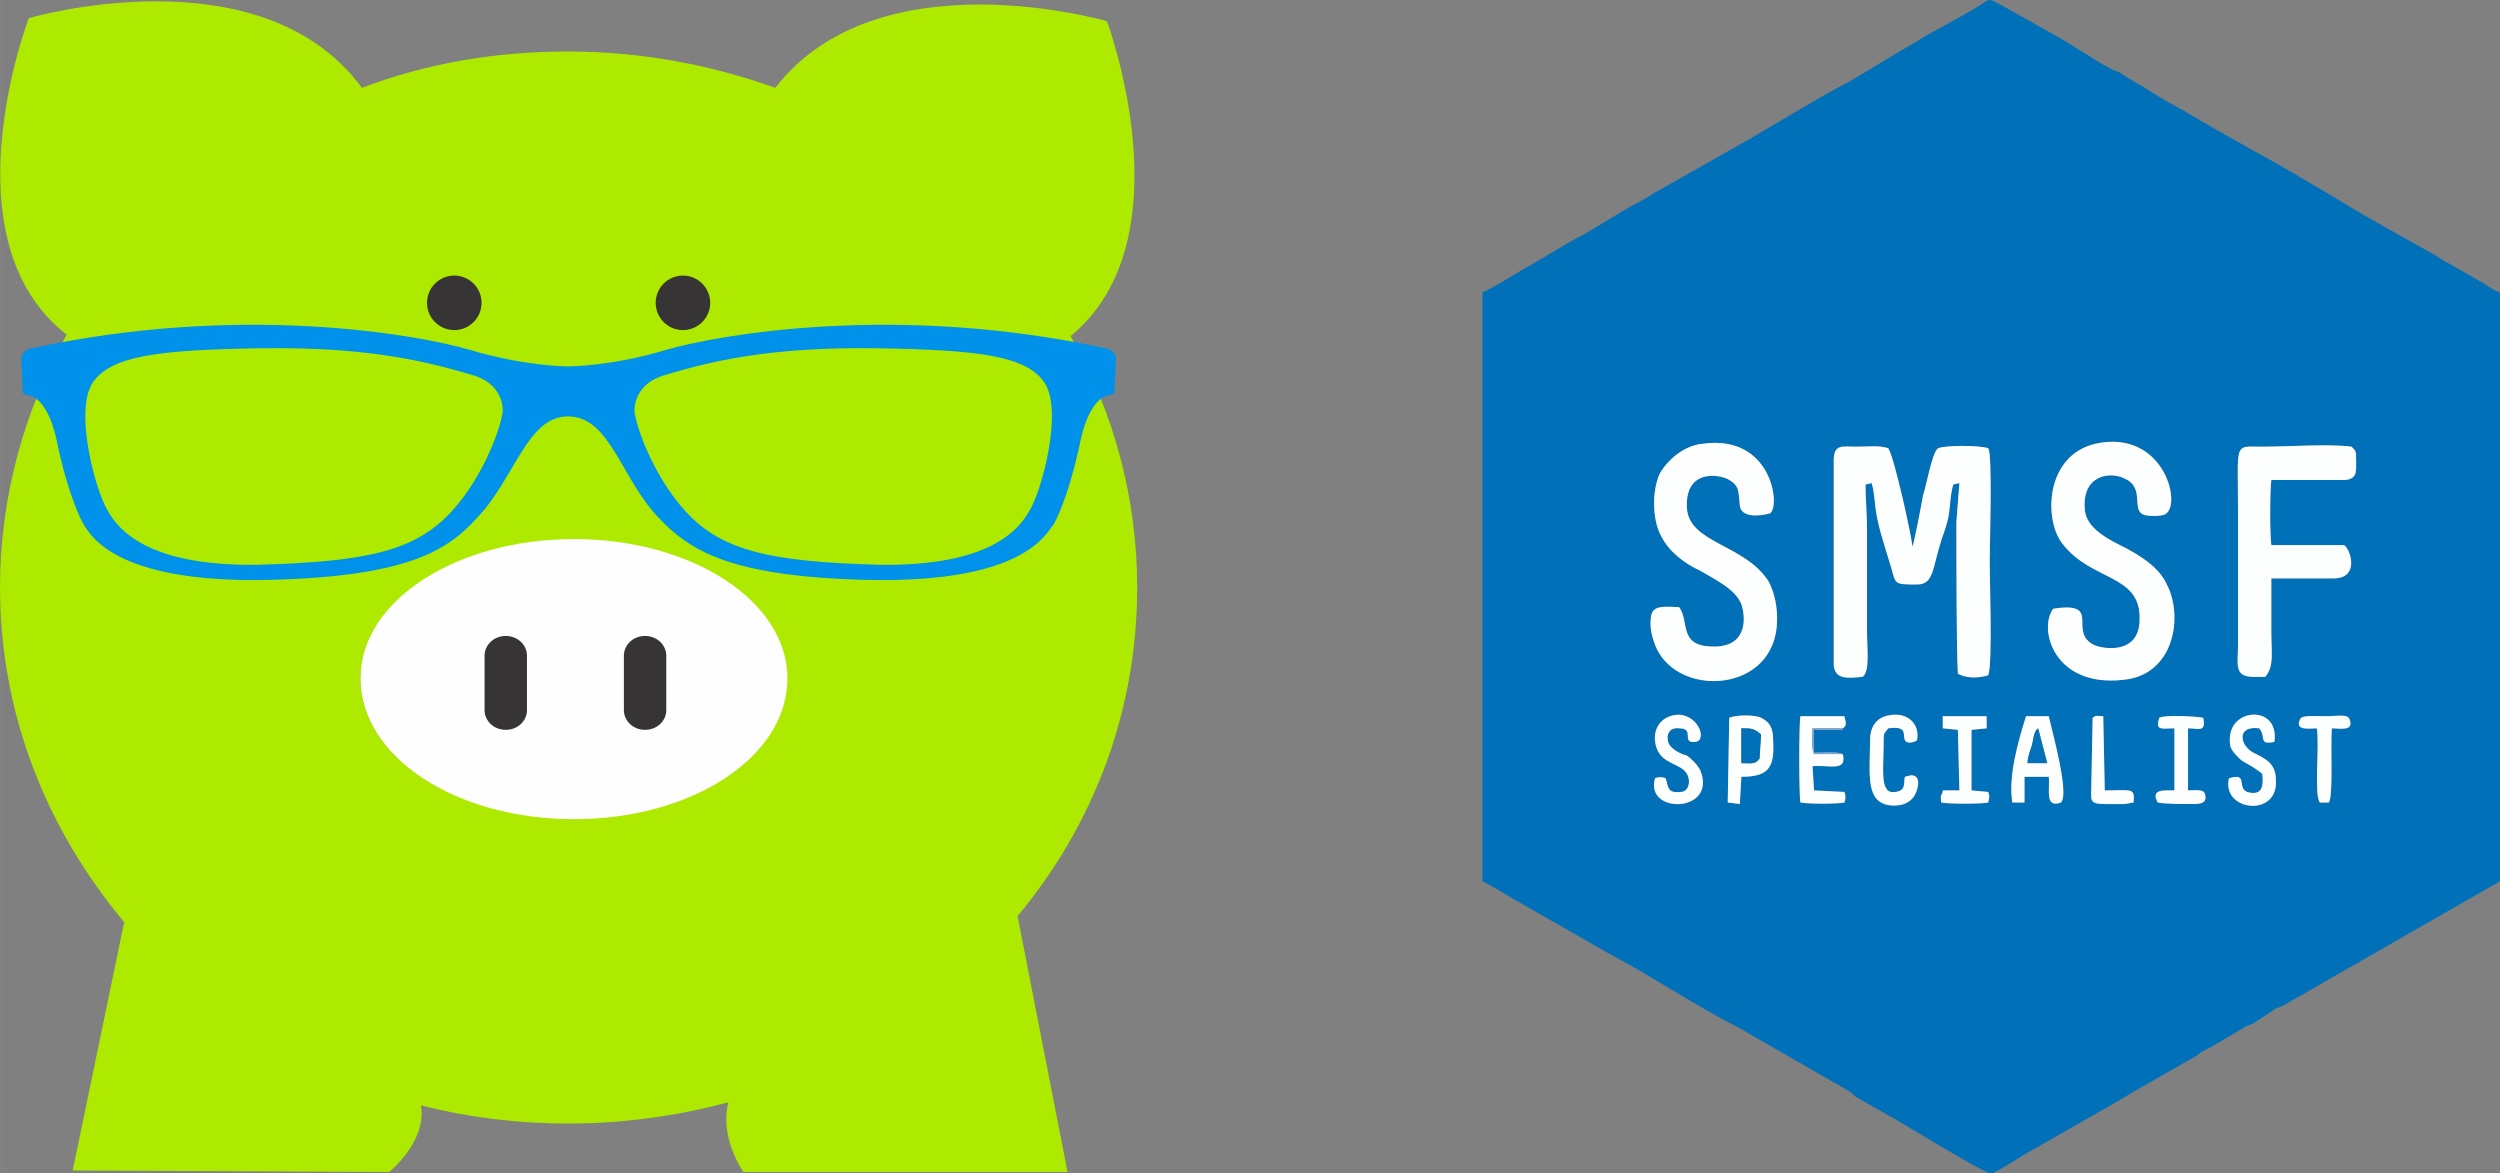 <?xml version="1.0" encoding="UTF-8"?>
<!DOCTYPE svg PUBLIC "-//W3C//DTD SVG 1.1//EN" "http://www.w3.org/Graphics/SVG/1.1/DTD/svg11.dtd">
<!-- Creator: CorelDRAW X8 -->
<svg xmlns="http://www.w3.org/2000/svg" xml:space="preserve" width="1683px" height="790px" version="1.1" style="shape-rendering:geometricPrecision; text-rendering:geometricPrecision; image-rendering:optimizeQuality; fill-rule:evenodd; clip-rule:evenodd"
viewBox="0 0 1651 775"
 xmlns:xlink="http://www.w3.org/1999/xlink">
 <rect x="0" y="0" width="1651" height="775" fill="#808080" stroke="none"/>
 <defs>
  <style type="text/css">
   <![CDATA[
    .str0 {stroke:#FEFEFE;stroke-width:2.317}
    .fil4 {fill:#FEFEFE}
    .fil8 {fill:#373435}
    .fil0 {fill:#0070B8}
    .fil2 {fill:#0271B9}
    .fil3 {fill:#79A6D5}
    .fil1 {fill:#FDFEFE}
    .fil5 {fill:#373435;fill-rule:nonzero}
    .fil7 {fill:#0091EA;fill-rule:nonzero}
    .fil6 {fill:#AEEA00;fill-rule:nonzero}
   ]]>
  </style>
 </defs>
 <g id="Layer_x0020_1">
  <g id="_401465099488">
   <path class="fil0" d="M1382 474c3,-2 2,-1 7,-1l1 49c18,0 20,-2 19,8l-6 1c-19,0 -22,1 -22,-6l1 -51zm-53 56c-3,-17 4,-41 9,-57l15 0c2,9 14,52 8,57 -11,4 -7,-9 -8,-17l-16 0 0 17 -8 0zm-187 -56c5,-2 17,-2 21,0 6,3 8,7 8,15 1,18 -3,24 -21,24l-1 18 -8 -1 1 -56zm352 37c-9,-7 -12,-7 -15,-10 -3,-3 -5,-5 -6,-8 -5,-26 33,-29 29,-3 -11,2 -5,-3 -10,-9 -15,-2 -13,11 -4,16 8,4 15,7 15,18 2,25 -36,21 -31,-1 13,-4 5,6 12,9 10,3 11,-4 10,-12zm-259 -22c0,-11 6,-17 17,-17 9,0 16,7 14,17 -2,1 -4,2 -7,1 -4,-3 3,-11 -12,-9 -3,4 -3,3 -3,8 0,20 -3,36 8,34 7,-1 5,-6 6,-10l4 -1c8,0 4,11 2,14 -3,4 -7,6 -13,6 -20,0 -16,-21 -16,-43zm-135 25c2,6 1,10 10,9 5,0 7,-7 4,-12 -4,-7 -16,-6 -20,-17 -4,-12 3,-22 15,-22 14,1 19,19 9,18 -7,0 1,-9 -9,-9 -7,-1 -9,5 -7,10 2,4 8,7 12,8 3,2 7,6 9,10 11,28 -37,29 -30,5 2,-1 5,-1 7,0zm440 -33c-1,10 1,45 -2,49l-6 0c-4,-6 0,-38 -2,-49 -4,0 -15,2 -11,-6 1,-3 11,-2 17,-2 9,0 15,-2 16,3 2,7 -7,5 -12,5zm-115 49c-5,-9 4,-8 11,-8l0 -41c-8,0 -13,2 -10,-7 4,-2 23,-1 29,0 2,10 -3,7 -10,7l0 41c4,0 10,-1 11,2 2,6 -2,7 -7,7 -5,0 -20,0 -24,-1zm-142 -57l29 0 0 8 -10 1 0 40 11 1c1,3 1,3 0,7 -4,1 -26,1 -31,0 -1,-7 1,-4 1,-8l11 0 -1 -40 -10 -1 0 -8zm-66 8c-1,1 2,1 -3,1l-16 0 0 15c5,0 15,-1 19,1 3,12 -9,7 -20,8l1 16 20 1c1,2 1,5 0,7 -4,1 -24,1 -29,0 -1,-5 -1,-52 0,-57l29 0c1,4 2,6 -1,8zm-6 -177c0,-11 6,-9 15,-9 7,0 15,-1 21,1 4,6 15,56 16,65 1,-2 6,-28 7,-34 2,-5 6,-29 10,-31 5,-2 27,-2 33,0 3,3 1,66 1,75 0,12 2,68 -1,75 -7,2 -14,2 -20,-1 -1,-15 -1,-83 -1,-100l2 -26 -4 1c-2,6 -2,14 -3,20 -1,6 -3,11 -5,17 -6,19 -5,29 -16,29 -15,0 -14,0 -17,-11 -3,-10 -9,-28 -10,-37 -1,-5 -1,-13 -3,-19l-4 1c0,9 1,20 1,31l0 67c0,10 2,26 -3,29 -10,1 -19,2 -19,-9l0 -134zm145 98c33,-5 9,15 27,24 7,3 30,6 30,-17 1,-30 -32,-25 -51,-50 -12,-15 -12,-58 22,-66 46,-10 58,43 45,47 -3,1 -10,1 -13,0 -9,-3 1,-18 -13,-24 -10,-5 -29,-2 -26,22 2,12 17,19 27,24 11,6 22,13 27,24 11,21 5,60 -29,63 -46,5 -56,-34 -46,-47zm-247 -1c7,10 -1,26 23,26 22,0 21,-19 18,-28 -4,-10 -17,-16 -27,-22 -11,-5 -21,-13 -26,-23 -6,-11 -6,-30 -1,-41 5,-9 16,-19 29,-20 45,-6 51,41 44,46 -7,2 -19,3 -20,-5 -1,-9 0,-13 -7,-17 -4,-3 -29,-9 -28,18 1,24 38,24 54,49 6,11 8,30 2,43 -14,32 -68,30 -78,-4 -1,-3 -2,-7 -2,-11 0,-11 3,-12 19,-11zm379 46c-13,0 -10,-9 -10,-21l0 -88c0,-47 -3,-43 16,-43 16,0 45,-2 59,0 3,3 3,3 3,9 0,7 1,12 -7,13l-49 0c-1,9 -1,35 0,43l48 0c4,2 11,22 -7,22l-41 0c0,12 0,23 0,35 0,14 2,23 -4,30l-8 0zm-509 -254l0 389c8,4 14,8 21,12l63 36c25,13 58,35 84,48l73 42c2,1 3,2 5,4l21 12c13,7 64,39 69,39 2,0 18,-10 21,-12l63 -36c4,-2 6,-4 10,-6l42 -24c3,-3 7,-4 10,-6l22 -13c1,-1 3,-1 5,-2l15 -10c3,-1 3,-1 5,-2l143 -82 0 -389c-4,-1 -8,-4 -11,-6l-21 -12c-4,-2 -7,-4 -10,-6 -21,-12 -42,-23 -63,-36 -2,-1 -3,-2 -5,-3 -17,-10 -35,-21 -52,-30 -16,-9 -32,-18 -47,-27 -4,-2 -7,-4 -11,-6l-10 -6c-7,-5 -14,-8 -21,-13 -2,-1 -3,-1 -5,-2 -15,-8 -27,-17 -42,-25l-32 -18c-10,-5 -5,-4 -21,5l-27 15c-4,2 -6,4 -10,6 -14,8 -28,17 -42,25 -23,12 -50,29 -73,42l-53 30c-4,2 -6,4 -10,6 -16,8 -31,19 -47,27l-27 16c-6,3 -26,16 -32,18z"/>
   <path class="fil1" d="M1211 304l0 134c0,11 9,10 19,9 5,-3 3,-19 3,-29l0 -67c0,-11 -1,-22 -1,-31l4 -1c2,6 2,14 3,19 1,9 7,27 10,37 3,11 2,11 17,11 11,0 10,-10 16,-29 2,-6 4,-11 5,-17 1,-6 1,-14 3,-20l4 -1 -2 26c0,17 0,85 1,100 6,3 13,3 20,1 3,-7 1,-63 1,-75 0,-9 2,-72 -1,-75 -6,-2 -28,-2 -33,0 -4,2 -8,26 -10,31 -1,6 -6,32 -7,34 -1,-9 -12,-59 -16,-65 -6,-2 -14,-1 -21,-1 -9,0 -15,-2 -15,9z"/>
   <path class="fil1" d="M1109 401c-16,-1 -19,0 -19,11 0,4 1,8 2,11 10,34 64,36 78,4 6,-13 4,-32 -2,-43 -16,-25 -53,-25 -54,-49 -1,-27 24,-21 28,-18 7,4 6,8 7,17 1,8 13,7 20,5 7,-5 1,-52 -44,-46 -13,1 -24,11 -29,20 -5,11 -5,30 1,41 5,10 15,18 26,23 10,6 23,12 27,22 3,9 4,28 -18,28 -24,0 -16,-16 -23,-26z"/>
   <path class="fil1" d="M1356 402c-10,13 0,52 46,47 34,-3 40,-42 29,-63 -5,-11 -16,-18 -27,-24 -10,-5 -25,-12 -27,-24 -3,-24 16,-27 26,-22 14,6 4,21 13,24 3,1 10,1 13,0 13,-4 1,-57 -45,-47 -34,8 -34,51 -22,66 19,25 52,20 51,50 0,23 -23,20 -30,17 -18,-9 6,-29 -27,-24z"/>
   <path class="fil1" d="M1488 447l8 0c6,-7 4,-16 4,-30 0,-12 0,-23 0,-35l41 0c18,0 11,-20 7,-22l-48 0c-1,-8 -1,-34 0,-43l49 0c8,-1 7,-6 7,-13 0,-6 0,-6 -3,-9 -14,-2 -43,0 -59,0 -19,0 -16,-4 -16,43l0 88c0,12 -3,21 10,21z"/>
   <path class="fil1" d="M1339 504c0,-4 2,-9 3,-12 1,-4 1,-9 4,-11l6 23 -13 0zm-10 26l8 0 0 -17 16 0c1,8 -3,21 8,17 6,-5 -6,-48 -8,-57l-15 0c-5,16 -12,40 -9,57z"/>
   <path class="fil1" d="M1100 514c-2,-1 -5,-1 -7,0 -7,24 41,23 30,-5 -2,-4 -6,-8 -9,-10 -4,-1 -10,-4 -12,-8 -2,-5 0,-11 7,-10 10,0 2,9 9,9 10,1 5,-17 -9,-18 -12,0 -19,10 -15,22 4,11 16,10 20,17 3,5 1,12 -4,12 -9,1 -8,-3 -10,-9z"/>
   <path class="fil1" d="M1494 511c1,8 0,15 -10,12 -7,-3 1,-13 -12,-9 -5,22 33,26 31,1 0,-11 -7,-14 -15,-18 -9,-5 -11,-18 4,-16 5,6 -1,11 10,9 4,-26 -34,-23 -29,3 1,3 3,5 6,8 3,3 6,3 15,10z"/>
   <path class="fil1" d="M1217 498l-19 0c-2,-5 -1,-12 -1,-17l20 0c3,-2 2,-4 1,-8l-29 0c-1,5 -1,52 0,57 5,1 25,1 29,0 1,-2 1,-5 0,-7l-20 -1 -1 -16c11,-1 23,4 20,-8z"/>
   <path class="fil1" d="M1150 481c7,0 8,0 13,4l-1 16c-3,4 -5,3 -12,3l0 -23zm-9 49l8 1 1 -18c18,0 22,-6 21,-24 0,-8 -2,-12 -8,-15 -4,-2 -16,-2 -21,0l-1 56z"/>
   <path class="fil1" d="M1235 489c0,22 -4,43 16,43 6,0 10,-2 13,-6 2,-3 6,-14 -2,-14l-4 1c-1,4 1,9 -6,10 -11,2 -8,-14 -8,-34 0,-5 0,-4 3,-8 15,-2 8,6 12,9 3,1 5,0 7,-1 2,-10 -5,-17 -14,-17 -11,0 -17,6 -17,17z"/>
   <path class="fil1" d="M1426 474c-3,9 2,7 10,7l0 41c-7,0 -16,-1 -11,8 4,1 19,1 24,1 5,0 9,-1 7,-7 -1,-3 -7,-2 -11,-2l0 -41c7,0 12,3 10,-7 -6,-1 -25,-2 -29,0z"/>
   <path class="fil1" d="M1283 481l10 1 1 40 -11 0c0,4 -2,1 -1,8 5,1 27,1 31,0 1,-4 1,-4 0,-7l-11 -1 0 -40 10 -1 0 -8 -29 0 0 8z"/>
   <path class="fil1" d="M1530 481c2,11 -2,43 2,49l6 0c3,-4 1,-39 2,-49 5,0 14,2 12,-5 -1,-5 -7,-3 -16,-3 -6,0 -16,-1 -17,2 -4,8 7,6 11,6z"/>
   <path class="fil1" d="M1382 474l-1 51c0,7 3,6 22,6l6 -1c1,-10 -1,-8 -19,-8l-1 -49c-5,0 -4,-1 -7,1z"/>
   <path class="fil0" d="M1150 504c7,0 9,1 12,-3l1 -16c-5,-4 -6,-4 -13,-4l0 23z"/>
   <path class="fil2" d="M1339 504l13 0 -6 -23c-3,2 -3,7 -4,11 -1,3 -3,8 -3,12z"/>
   <path class="fil3" d="M1217 498c-4,-2 -14,-1 -19,-1l0 -15 16 0c5,0 2,0 3,-1l-20 0c0,5 -1,12 1,17l19 0z"/>
  </g>
  <ellipse class="fil4 str0" cx="380" cy="448" rx="141" ry="93"/>
  <g id="_435921480896">
   <path class="fil5" d="M348 469c0,7 -6,13 -14,13l0 0c-8,0 -14,-6 -14,-13l0 -36c0,-7 6,-13 14,-13l0 0c8,0 14,6 14,13l0 36z"/>
   <path class="fil5" d="M440 469c0,7 -6,13 -14,13l0 0c-8,0 -14,-6 -14,-13l0 -36c0,-7 6,-13 14,-13l0 0c8,0 14,6 14,13l0 36z"/>
  </g>
  <path class="fil6" d="M379 541c-78,0 -141,-41 -141,-93 0,-51 63,-92 141,-92 78,0 141,41 141,92 0,52 -63,93 -141,93zm372 -153c0,-60 -16,-117 -44,-166 78,-64 24,-208 24,-208 0,0 -151,-44 -219,44 -42,-15 -88,-24 -137,-24 -48,0 -94,8 -136,24 -67,-91 -220,-46 -220,-46 0,0 -56,146 25,209 -28,50 -44,107 -44,167 0,84 31,160 82,221l-34 164 209 1c0,0 25,-20 21,-44 31,8 64,12 97,12 37,0 72,-5 106,-14 -6,24 10,46 10,46l214 0 -33 -169c50,-60 79,-135 79,-217z"/>
  <path class="fil7" d="M680 337c-7,13 -27,37 -99,36 -72,-2 -104,-9 -128,-35 -23,-25 -34,-60 -34,-67 0,-6 3,-18 19,-23 30,-9 69,-19 140,-18 69,1 100,5 112,23 12,19 -2,71 -10,84zm-382 1c-24,26 -56,33 -128,35 -72,1 -92,-23 -99,-36 -8,-13 -22,-65 -10,-84 12,-18 43,-22 112,-23 71,-1 110,9 140,18 16,5 19,17 19,23 0,7 -11,42 -34,67zm439 -102c-1,-4 -5,-6 -7,-6 -138,-30 -255,-9 -290,1 -36,11 -65,11 -65,11 0,0 -28,0 -65,-11 -34,-10 -151,-31 -289,-1 -2,0 -6,2 -7,6 0,5 1,17 1,23 0,1 2,2 4,2 5,1 13,7 18,28 6,30 14,50 18,57 4,6 19,39 121,37 94,-2 120,-20 139,-41 25,-26 33,-67 60,-67 28,0 35,41 60,67 20,21 46,39 139,41 103,2 117,-31 122,-37 4,-7 12,-27 18,-57 5,-21 13,-27 18,-28 2,0 4,-1 4,-2 0,-6 1,-18 1,-23z"/>
  <g id="_435921483200">
   <circle class="fil8" cx="300" cy="200" r="18"/>
   <circle class="fil8" cx="451" cy="200" r="18"/>
  </g>
 </g>
</svg>
